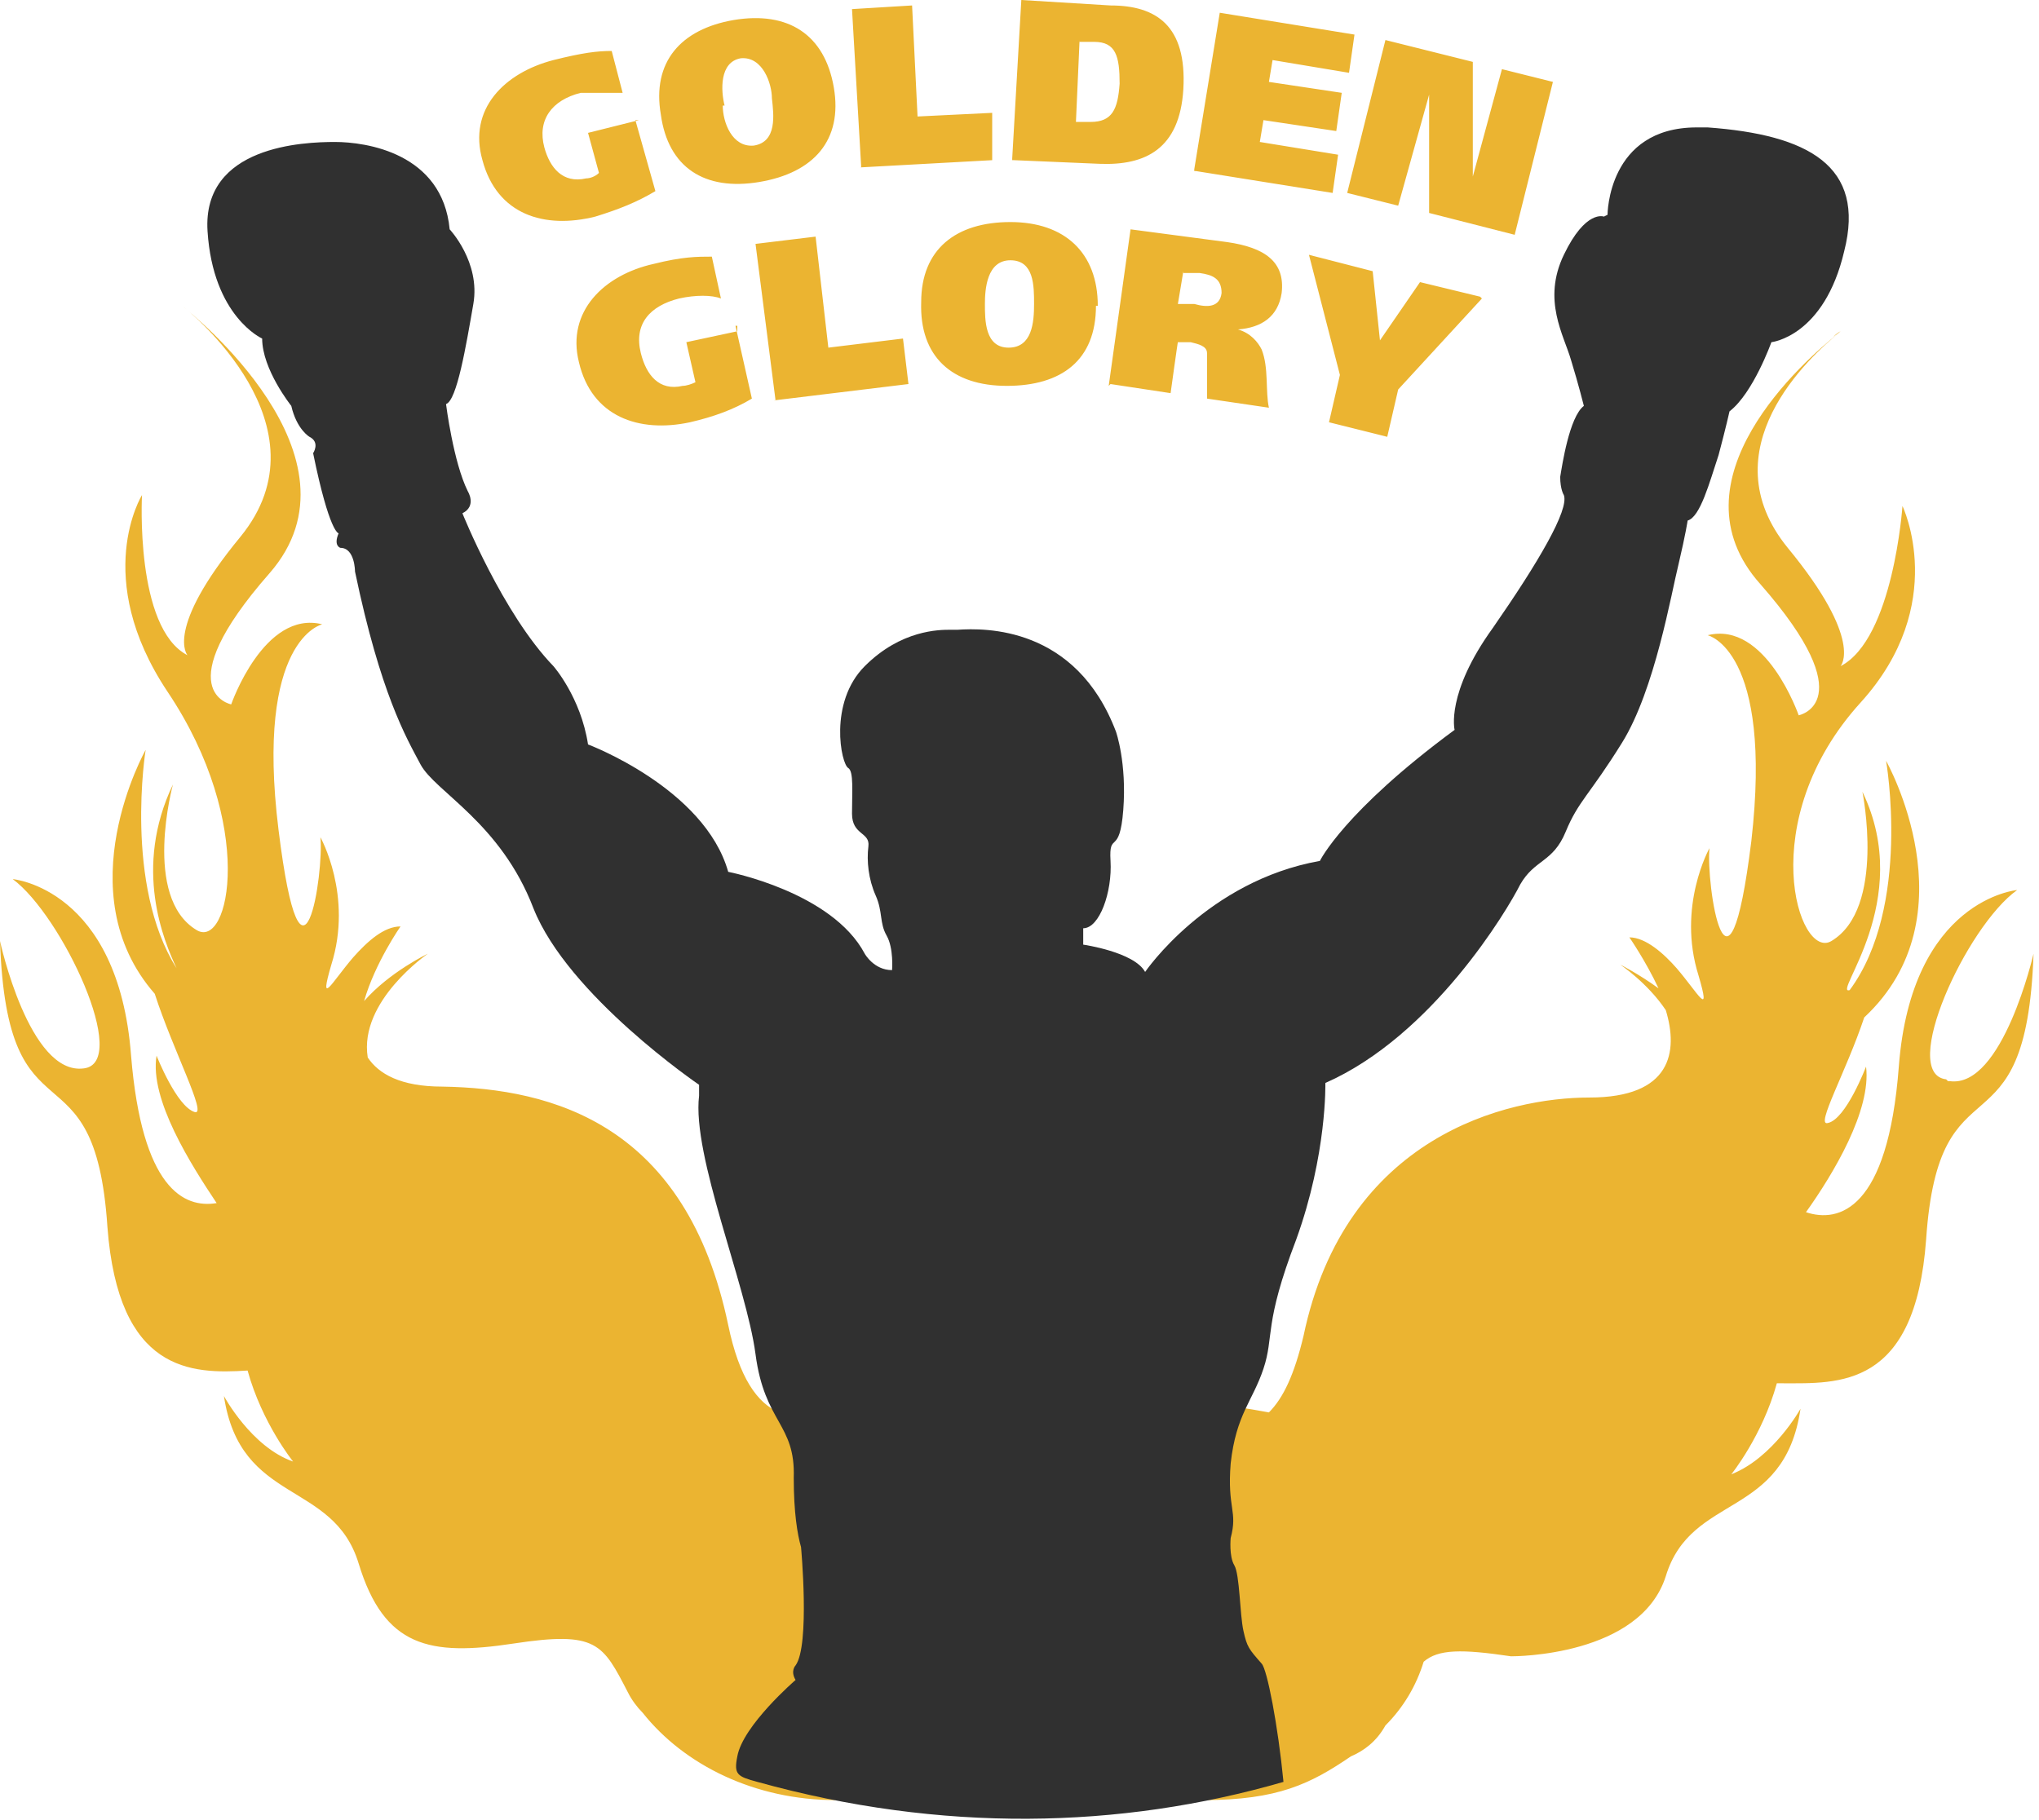 <?xml version="1.0" encoding="UTF-8"?>
<svg xmlns="http://www.w3.org/2000/svg" version="1.1" viewBox="0 0 112 100">
  <defs>
    <style>
      .cls-1 {
        fill: #303030;
      }

      .cls-2 {
        fill: #ebb431;
      }
    </style>
  </defs>
  <!-- Generator: Adobe Illustrator 28.6.0, SVG Export Plug-In . SVG Version: 1.2.0 Build 709)  -->
  <g>
    <g id="Layer_1">
      <g id="Layer_1-2" data-name="Layer_1">
        <g id="logo_no_tagline">
          <g id="Layer_3">
            <g id="Group">
              <path id="Vector" class="cls-2" d="M106.9,59.3c-2.6-.3,1.1-8.4,3.9-10.4,0,0-5.8.5-6.5,9.7-.6,7.9-3.3,8.6-5.1,8,1.5-2.1,3.6-5.6,3.3-8,0,0-1.1,2.9-2.1,3.1-.7.2,1-2.8,2-5.8,6-5.6,1.2-14.1,1.2-14.1,0,0,1.4,8-2,12.6h0c-1,.3,3.6-4.9.7-10.9,0,0,1.3,6.4-1.7,8.2-1.8,1.1-4.3-6.6,1.6-13.1,4.9-5.4,2.3-10.8,2.3-10.8,0,0-.5,7.3-3.4,8.8,0,0,1.3-1.4-2.9-6.5-4.4-5.4,1.2-10.5,2.8-11.8-1.9,1.5-9.4,8.1-4.3,13.8,5.7,6.5,2.1,7.2,2.1,7.2,0,0-1.8-5.2-5-4.4,0,0,3.6.8,2.4,11.3-1.3,10.5-2.5,2.3-2.3.4,0,0-1.8,3.2-.6,7,.7,2.4,0,1-1.2-.4-.7-.8-1.7-1.7-2.6-1.7,0,0,.9,1.3,1.6,2.8-1.1-.8-2.1-1.3-2.1-1.3,0,0,1.5,1,2.5,2.5.7,2.3.3,4.8-4.2,4.8s-13.4,2.1-15.7,13.1c-.5,2.1-1.1,3.4-1.9,4.2-1.1-.2-2.2-.4-3.4-.4s-2.2,0-3.2.3c-2.1-.7-4.2-1.2-5.8.5,0,0,.5.5,1.2,1.4-.9.6-1.6,1.2-2.3,2-.9-1-2-1.8-3.2-2.5.7-.9,1.3-1.5,1.3-1.5-1.7-1.8-4-1.1-6.3-.3-.2,0-.4,0-.7.2h-1.3c-1.1,0-2.2,0-3.2.3-1.2-.5-2.2-1.9-2.8-4.8-2.3-11-9.6-13-15.7-13.1-2.3,0-3.5-.7-4.1-1.6-.5-3.1,3.3-5.7,3.3-5.7,0,0-2.1,1-3.5,2.6.6-2.1,2-4.1,2-4.1-.9,0-1.8.8-2.6,1.7-1.2,1.4-1.9,2.8-1.2.4,1.2-3.8-.6-7-.6-7,.2,1.9-1,10.1-2.3-.4s2.4-11.3,2.4-11.3c-3.2-.8-5,4.4-5,4.4,0,0-3.6-.7,2.1-7.2,5.6-6.4-4.3-14.3-4.8-14.7.4.3,8.2,6.6,3.2,12.7-4.2,5.1-2.9,6.5-2.9,6.5-2.9-1.5-2.5-8.8-2.5-8.8,0,0-2.8,4.5,1.4,10.8,4.9,7.3,3.4,14.2,1.6,13.1-3-1.8-1.3-8-1.3-8-2.2,4.6-.5,8.6.2,10.1-2.9-4.6-1.7-12-1.7-12,0,0-4.4,7.8.5,13.4,1,3.1,2.9,6.7,2.2,6.5-1-.3-2.1-3.1-2.1-3.1-.4,2.4,1.9,6,3.3,8.1-1.8.3-4.1-.8-4.7-8.1-.7-9.2-6.5-9.7-6.5-9.7,2.7,2,6.5,10.1,3.9,10.4-3,.4-4.6-7-4.6-7,.4,11.6,5.2,5.2,5.9,15.7.6,8,4.6,8.1,7.7,7.9.8,2.9,2.5,5,2.5,5-2.3-.8-3.8-3.6-3.8-3.6.9,6,6,4.6,7.4,9.2,1.4,4.6,3.9,5.1,8.5,4.4,4.6-.7,4.9,0,6.3,2.7.2.4.5.8.8,1.1,2.3,2.9,6.2,4.8,10.6,4.8s7.8-1.6,10.1-4.2c2.3,2.5,6,4.2,10.1,4.2s5.9-.9,8.1-2.4c.7-.3,1.4-.8,1.9-1.7,1-1,1.7-2.2,2.1-3.5.8-.7,2.1-.7,4.8-.3.2,0,7.1,0,8.5-4.4,1.4-4.6,6.5-3.1,7.4-9.2,0,0-1.5,2.7-3.8,3.6,0,0,1.7-2.1,2.5-5h.3c3.1,0,7.3.3,7.9-7.9.7-10.4,5.5-4.1,5.9-15.7,0,0-1.7,7.4-4.6,7h-.1Z"/>
              <path id="Vector_2" class="cls-2" d="M100.7,18.5c.3-.2.4-.3.4-.3,0,0-.2.1-.4.3Z"/>
            </g>
          </g>
          <g id="Golden_Glory">
            <g id="Group_2">
              <path id="Vector_3" class="cls-2" d="M81.4,16.4l-4.6,5-.6,2.6-3.2-.8.6-2.6-1.7-6.6,3.5.9.4,3.8,2.2-3.2,3.3.8h0ZM40.4,17.9l.9,4c-1,.6-2.1,1-3.4,1.3-2.8.6-5.4-.3-6.1-3.3-.7-2.8,1.4-4.8,4.1-5.4,1.6-.4,2.4-.4,3.2-.4l.5,2.3c-.5-.2-1.4-.2-2.3,0-1.6.4-2.5,1.4-2.1,3,.3,1.2,1,2.1,2.3,1.8.2,0,.5-.1.7-.2l-.5-2.2,2.8-.6h0v-.3ZM42.6,22l-1.1-8.6,3.3-.4.7,6.1,4.1-.5.3,2.5-7.4.9h.1ZM60.2,16.8c0,3-1.9,4.4-4.9,4.4s-4.8-1.6-4.7-4.6c0-2.9,1.9-4.4,4.9-4.4s4.8,1.7,4.8,4.6h0ZM54.1,16.7c0,.9,0,2.4,1.3,2.4s1.4-1.4,1.4-2.4,0-2.4-1.3-2.4-1.4,1.6-1.4,2.4M60.9,21.2l1.2-8.6,5.3.7c2.1.3,3.2,1.1,3,2.8-.2,1.3-1.1,1.9-2.4,2,.7.2,1.1.7,1.3,1.1.4,1,.2,2.3.4,3.2l-3.4-.5c0-.6,0-2,0-2.5,0-.4-.5-.5-.9-.6h-.7c0-.1-.4,2.8-.4,2.8l-3.3-.5h0ZM65,14.9l-.3,1.8h.9c.7.2,1.4.2,1.5-.6,0-.8-.5-1-1.2-1.1h-.9Z"/>
              <path id="Vector_4" class="cls-2" d="M74,10.6l2.1-8.4,4.8,1.2v6.3l1.6-5.9,2.8.7-2.1,8.4-4.7-1.2v-6.5c0,0-1.7,6.1-1.7,6.1l-2.8-.7h0ZM34.9,6.6l1.1,3.9c-1,.6-2,1-3.3,1.4-2.8.7-5.4-.1-6.2-3.1-.8-2.8,1.2-4.8,3.9-5.5,1.6-.4,2.4-.5,3.2-.5l.6,2.3c-.5,0-1.4,0-2.3,0-1.6.4-2.4,1.5-2,3,.3,1.1,1,2,2.3,1.7.2,0,.5-.1.7-.3l-.6-2.2,2.8-.7h-.2ZM45.8,4.8c.5,2.9-1.1,4.7-4.1,5.2s-5-.8-5.4-3.7c-.5-2.9,1.1-4.7,4-5.2,3-.5,5,.8,5.5,3.7M39.7,5.8c0,.9.5,2.3,1.7,2.2,1.3-.2,1.1-1.7,1-2.6,0-.8-.5-2.3-1.7-2.2-1.2.2-1.1,1.8-.9,2.6h0ZM47.3,9.1l-.5-8.6,3.3-.2.3,6.1,4.1-.2v2.6c0,0-7.3.4-7.3.4h.1ZM55.6,8.7L56.1,0l4.9.3c2.5,0,4.2,1.1,4,4.6-.2,3.3-2.1,4.2-4.6,4.1l-4.7-.2h-.1ZM59.3,2.2l-.2,4.5h.8c1.2,0,1.5-.7,1.6-2.1,0-1.5-.2-2.3-1.4-2.3h-.8,0ZM65.6,9.3l1.4-8.6,7.4,1.2-.3,2.1-4.2-.7-.2,1.2,4,.6-.3,2.1-4-.6-.2,1.2,4.3.7-.3,2.1-7.5-1.2h-.1Z"/>
            </g>
          </g>
          <g id="Body">
            <path id="Vector_5" class="cls-1" d="M88.1,11.9s-1-.4-2.2,2.1,0,4.4.4,5.8c.4,1.3.7,2.5.7,2.5-.8.6-1.2,3.3-1.3,3.9,0,.7.2,1,.2,1,.3.8-1.4,3.7-3.9,7.3-2.6,3.6-2.1,5.6-2.1,5.6-6.1,4.5-7.4,7.2-7.4,7.2-6.2,1.1-9.6,6.1-9.6,6.1-.6-1.1-3.4-1.5-3.4-1.5v-.9c.9,0,1.6-2,1.5-3.7s.5-.2.7-2.8-.4-4.3-.4-4.3c-2.2-5.8-7.2-5.7-8.7-5.6h-.4c-.6,0-2.7,0-4.7,2s-1.3,5.4-.9,5.6c.3.2.2,1.3.2,2.5s1,1,.9,1.8,0,1.8.4,2.7.2,1.5.6,2.2c.4.7.3,1.9.3,1.9-1,0-1.5-.9-1.5-.9-1.8-3.4-7.5-4.5-7.5-4.5-1.3-4.6-7.7-7-7.7-7-.4-2.6-1.9-4.3-1.9-4.3-2.8-2.9-5-8.4-5-8.4.8-.4.3-1.2.3-1.2-.8-1.6-1.2-4.8-1.2-4.8.6-.2,1.1-3.2,1.5-5.5.4-2.3-1.3-4.1-1.3-4.1-.4-4.2-4.6-4.8-6.3-4.8s-7.3.2-7,4.9,3,5.9,3,5.9c0,1.7,1.6,3.7,1.6,3.7.3,1.3,1,1.7,1,1.7.6.3.2.9.2.9.9,4.4,1.4,4.4,1.4,4.4-.3.7.1.8.1.8.8,0,.8,1.3.8,1.3,1.4,6.7,2.8,9.1,3.6,10.6.8,1.5,4.4,3.2,6.2,7.9,1.9,4.8,9.1,9.7,9.1,9.7v.6c-.4,3.3,2.6,10.4,3.1,14.2.5,3.8,2.2,3.8,2.1,6.8,0,1.9.2,3.1.4,3.8,0,0,.5,5.4-.3,6.5,0,0-.3.3,0,.8,0,0-2.9,2.5-3.2,4.2-.2,1,0,1.1,1.1,1.4,10.1,2.8,19.9,2.6,28.9,0-.3-3.1-.9-6.2-1.2-6.5-.7-.8-.8-.9-1-1.8s-.2-3.1-.5-3.6-.2-1.5-.2-1.5c.4-1.5-.2-1.6,0-4.1.3-2.7,1.2-3.4,1.8-5.2.6-1.8,0-2.4,1.8-7.1,1.7-4.7,1.6-8.6,1.6-8.6,5.9-2.6,10-9.5,10.7-10.9.8-1.4,1.8-1.2,2.5-2.9s1.3-2,3.1-4.9c1.8-2.9,2.7-8.2,3.1-9.8.4-1.7.5-2.4.5-2.4.7-.2,1.2-2.1,1.7-3.6.4-1.5.6-2.4.6-2.4,1.3-1,2.3-3.8,2.3-3.8,0,0,2.9-.3,4-5,1.2-4.7-2-6.4-7.5-6.8h-.6c-4.9,0-4.9,4.8-4.9,4.8"/>
          </g>
        </g>
      </g>
    </g>
  </g>
</svg>